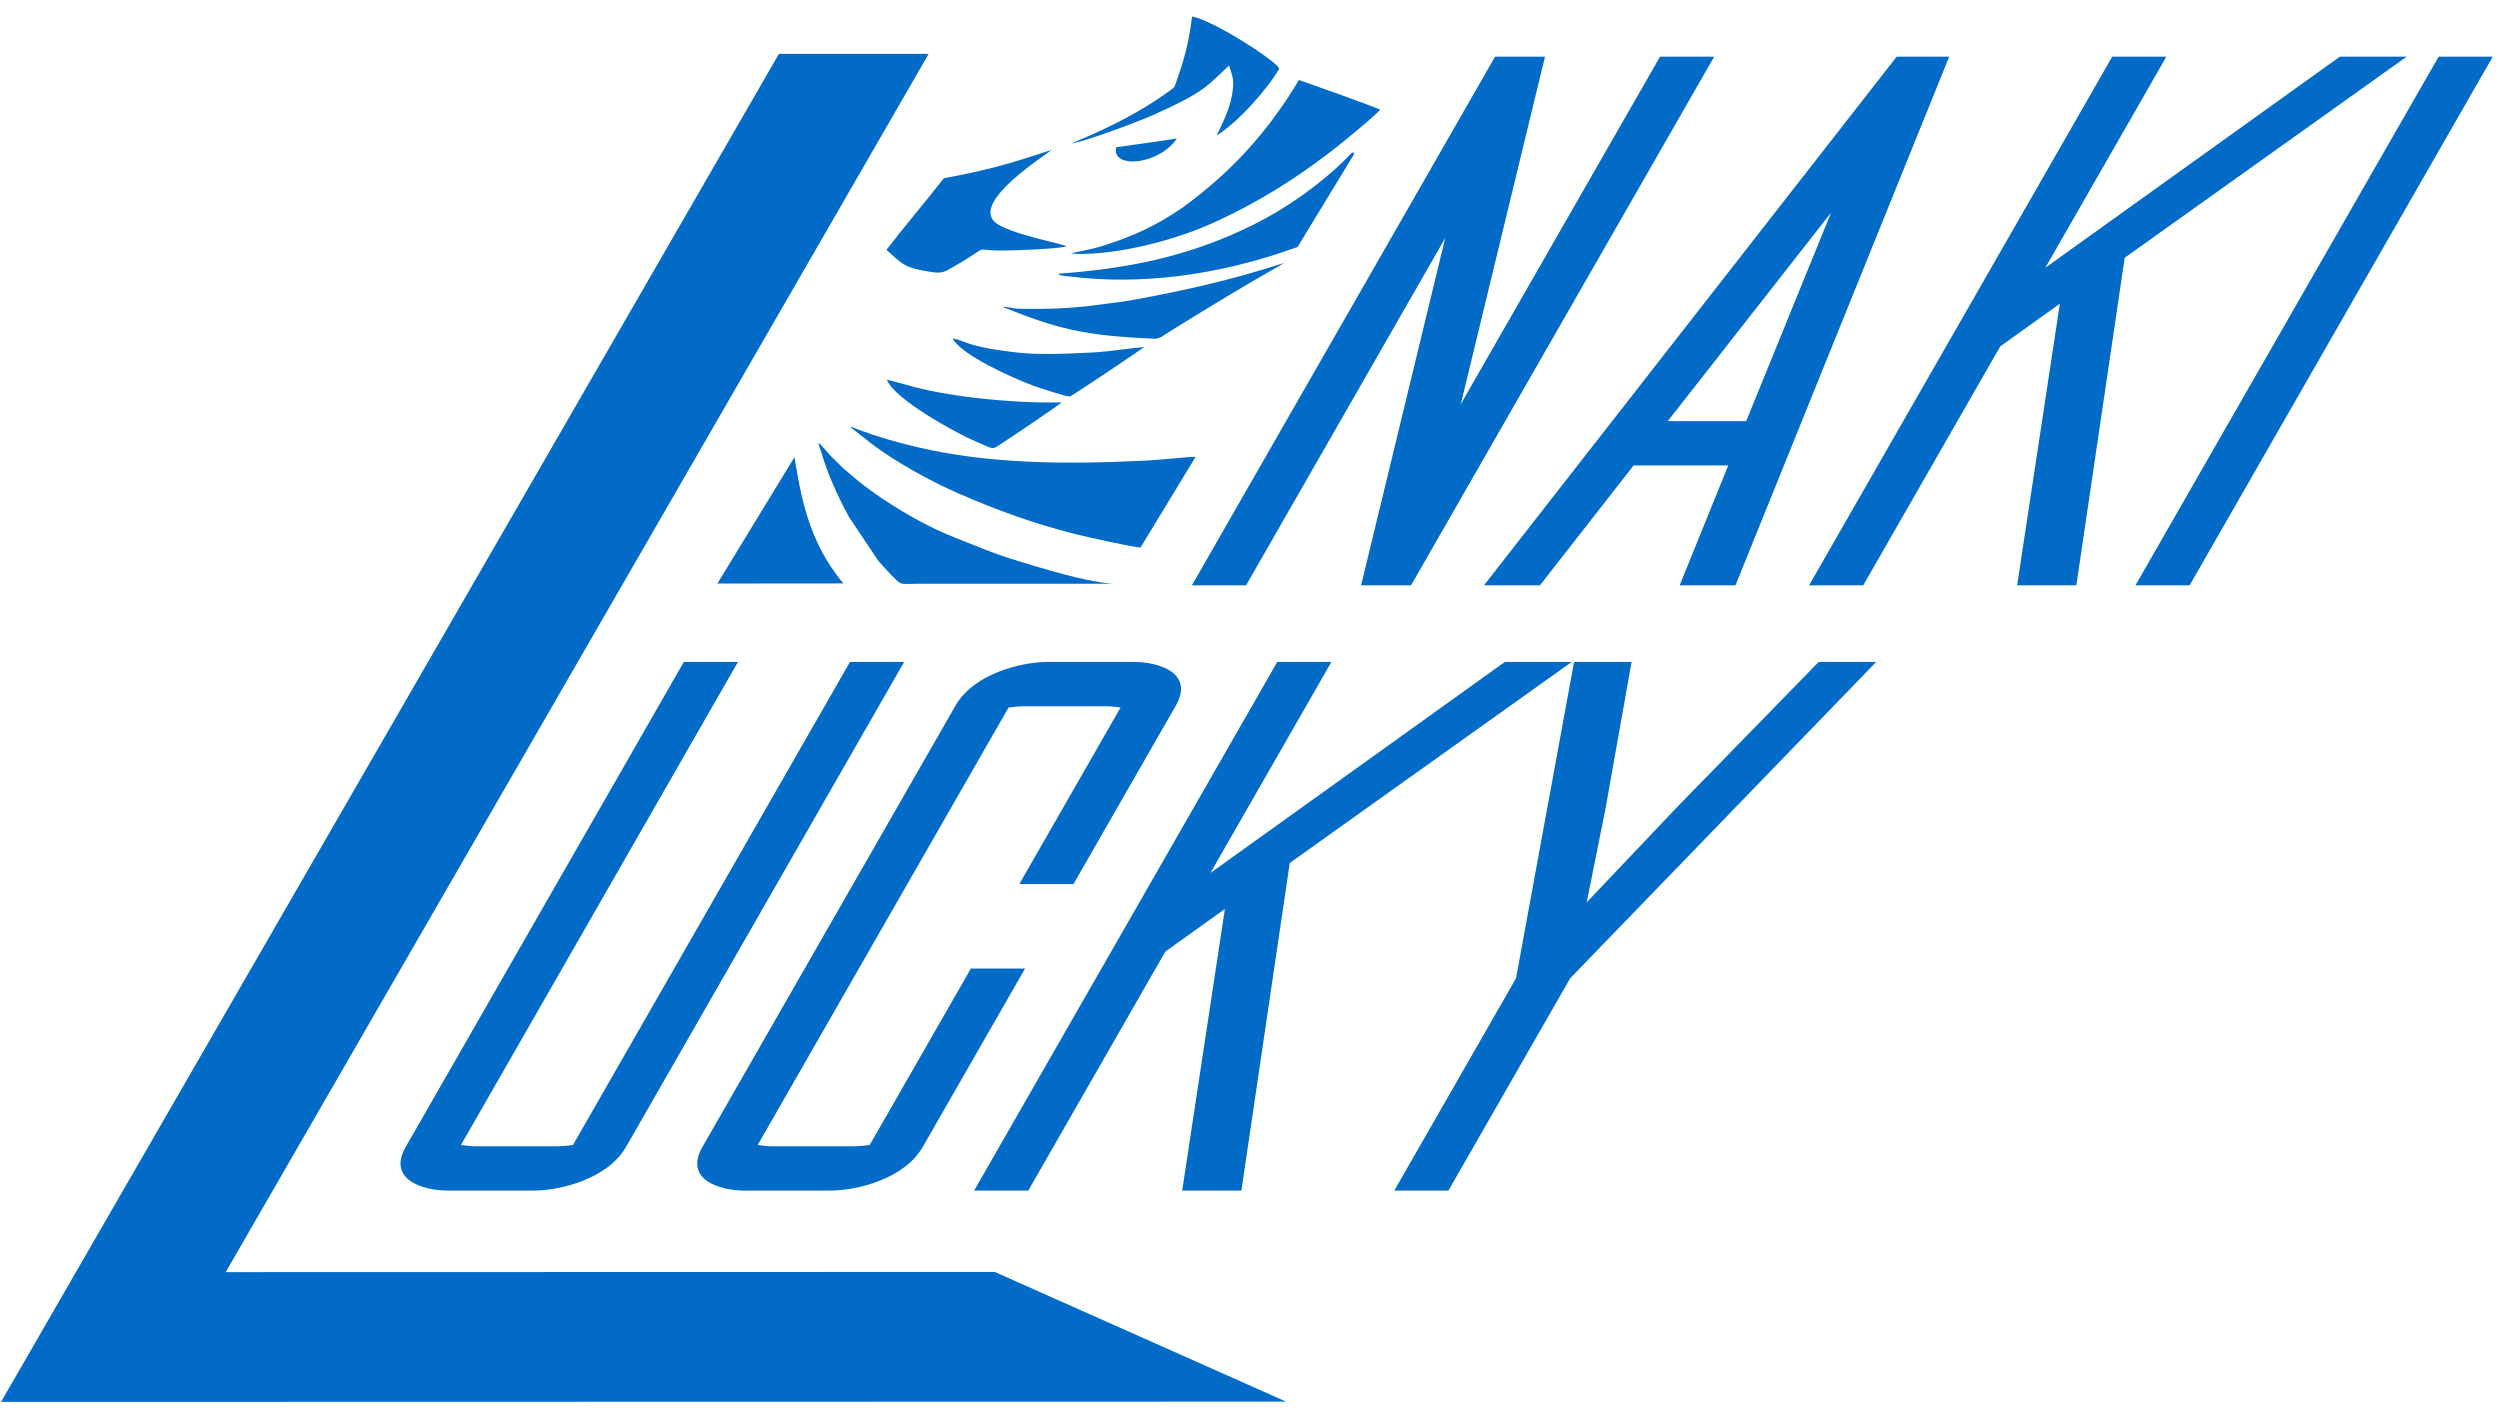 <?xml version="1.0" encoding="UTF-8"?> <svg xmlns="http://www.w3.org/2000/svg" xmlns:xlink="http://www.w3.org/1999/xlink" xmlns:xodm="http://www.corel.com/coreldraw/odm/2003" xml:space="preserve" width="55mm" height="31mm" version="1.1" style="shape-rendering:geometricPrecision; text-rendering:geometricPrecision; image-rendering:optimizeQuality; fill-rule:evenodd; clip-rule:evenodd" viewBox="0 0 5500 3100"> <defs> <style type="text/css"> .fil0 {fill:#026BC7} </style> </defs> <g id="Слой_x0020_1">  <path class="fil0" d="M2355.09 557.92c81.45,5.64 211.84,-21.98 310.62,-66.26 115.77,-51.91 217.84,-118.89 318.44,-203.79 10.56,-8.9 45.48,-37.66 52.09,-46.82 -31.08,-12.93 -146.96,-54.17 -178.51,-65.05 -63.14,105.16 -141.13,197.49 -256.62,281.04 -59.01,40.65 -110.3,63.08 -171.79,82.84 -31.84,10.23 -53.77,12.2 -74.23,18.04zm-172.77 726.33l263.85 -0.09c-65.82,-6.14 -147.77,-32.47 -205.21,-49.63 -56.7,-16.94 -84.91,-30.54 -134.64,-49.58 -67.3,-25.77 -134.57,-65.66 -189.18,-104.7 -22.63,-16.17 -41.99,-32.85 -62.18,-50.25l-27.64 -27.2c-2.82,-3.64 -23.52,-27.02 -26.21,-28.53 -0.43,5.72 4.28,15.4 6.18,22 13.8,47.96 37.82,99.69 60.78,141.58l64.55 96.4c14.81,16.42 24.28,27.34 40.65,43 10.65,10.18 15.92,7 43.06,7l165.99 0zm-105.91 -892.12c-38.92,49.98 -86.89,106.3 -126.28,157.49 34.71,30.17 36.73,39.45 97.42,48.53 16.27,2.43 24.74,3.18 39.8,-5.31 18.69,-10.53 35.31,-20.21 53.58,-32.49 26.75,-17.97 12.27,-9.13 60.97,-9.12 25.42,0.01 120.95,-3.1 144.34,-9.13 -5.72,-5.6 -130.03,-28.04 -157.68,-53.63 -49.79,-46.1 110.8,-146.29 125.44,-159.01 -94.61,31.81 -145.74,45.68 -237.59,62.67zm-498.15 891.64c16.66,-0.02 272.43,-0.11 277.29,-0.23 -79.99,-94.74 -94.03,-199.45 -107.84,-277.59l-169.45 277.82zm750.14 -681.56c1.9,5.05 18.55,5.18 27.8,6.32 145.37,18.03 317.59,0.64 498.44,-65.15l118.36 -194.45c2.94,-4.73 6.67,-9.63 6.17,-13.08 -6.89,0.23 -2.23,-2.32 -18.18,13.64 -56.2,56.23 -131.87,109.17 -202.45,144.37 -148.82,74.25 -288.71,97.92 -430.14,108.35zm29.03 -286.85c21.21,-0.89 147.31,-47.77 181.27,-63.1 109.53,-49.44 115.15,-60.73 165.14,-108.32 7.34,23.67 12.37,30.3 6.92,63.55 -4.65,28.34 -18.56,59.99 -34.38,90.68 48.63,-29.68 114.55,-105.48 137.93,-147.2 -4.03,-8.89 -29.91,-26.7 -39.33,-33.4 -32.44,-23.11 -115.59,-74.34 -152.42,-81.36 -5.59,44.36 -13.49,84.25 -31.02,132.72 -10,27.61 -1.93,19.29 -32.45,40.74 -46.87,32.95 -100.49,60.91 -149.96,83.35 -16.63,7.54 -35.83,15.67 -51.7,22.34zm-119.71 363.71c-9.41,-0.59 -23.87,-5.05 -32.79,-4.22 119.8,48.21 178.8,63.81 334.88,70.27 12.21,0.5 18.68,-6.76 41.91,-21.05 73.43,-45.14 148.08,-91.22 222.37,-133.27 7.31,-4.14 14.18,-7.87 20.87,-12.31 -117.67,38.16 -215.67,59.64 -328.32,80.65 -24.54,4.57 -45.82,6.57 -69.72,10 -70.06,10.04 -126.21,11.41 -189.2,9.93zm97.67 206.21c-106.92,2.36 -256,-12.68 -342.95,-39.18l-41.39 -10.89c15.93,42.61 151.04,117.22 196.83,136.58 42.62,18.04 33.05,17.92 55.98,3.64 12.3,-7.67 126.55,-84.46 131.53,-90.15zm18.36 -12.84c15.71,-8.51 159.71,-105.48 163.54,-109.05 -39.06,3.34 -72.35,9.93 -116.11,12.17 -59.57,3.04 -118.76,5.8 -172.26,-0.99 -34.59,-4.39 -61.49,-8.07 -92.53,-17.1 -10.82,-3.15 -30.57,-11.81 -40.73,-12.85 18.73,36.07 133.94,88.25 179.51,104.44 14.51,5.16 64.2,21.91 78.58,23.38zm101.75 -548.45c-10.96,48 93.49,39.99 133.58,-19.26 -40.19,6.27 -79.79,11.57 -133.58,19.26zm-90.54 850.8c24.69,6.21 127.08,29.12 144.16,29.77l121.29 -199.59c-17.38,0.12 -81.13,6.91 -108.3,8.27 -183.08,9.15 -347.51,6.78 -501.65,-28.94 -46.34,-10.74 -90.59,-23.56 -132.31,-39.18 -4.7,-1.76 -12.6,-5.72 -17.73,-6.05l46.33 36.67c50.83,38.98 130.64,83.35 193.71,110.63 81.95,35.45 161.39,65 254.5,88.42z"></path> <polygon class="fil0" points="5364.92,124.73 4697.99,1287.77 4817.12,1287.77 5484.05,124.73 "></polygon> <polygon class="fil0" points="4766,124.73 4646.87,124.73 3979.95,1287.77 4099.07,1287.77 4400.59,761.96 4531.64,668.21 4437.7,1287.77 4567.95,1287.77 4674.34,567.03 5294.61,124.73 5147.56,124.73 4499.72,589.07 "></polygon> <path class="fil0" d="M3695.26 1287.77l122.73 0 470.2 -1163.04 -115.54 0 -907.96 1163.04 123.15 0 206.03 -263.68 208.2 0 -106.81 263.68zm333.09 -819.93l-186.73 458.67 -172.57 0 359.3 -458.67z"></path> <polygon class="fil0" points="3398.94,124.73 3289.09,124.73 2622.17,1287.77 2741.31,1287.77 3179.54,523.54 2994.4,1287.77 3104.25,1287.77 3771.18,124.73 3652.04,124.73 3213.8,888.96 "></polygon> <path class="fil0" d="M2242.63 1944.74l119.15 0 224.91 -392.21c40.95,-71.39 -35.72,-96.31 -93.13,-96.31l-187.99 0c-57.41,0 -162.63,24.92 -203.58,96.31l-556.48 970.44c-40.94,71.4 35.71,96.31 93.12,96.31l187.99 0c57.42,0 162.65,-24.91 203.59,-96.31l224.9 -392.19 -119.15 0 -222.67 388.29 -21.15 2.12c-3.27,0.32 -6.49,0.52 -9.57,0.52l-188 0c-3.08,0 -6.08,-0.2 -8.95,-0.52l-18.74 -2.12 552.01 -962.64 21.15 -2.12c3.27,-0.31 6.51,-0.52 9.58,-0.52l188 0c3.08,0 6.07,0.21 8.95,0.52l18.74 2.12 -222.68 388.31z"></path> <path class="fil0" d="M1623.55 1456.22l-119.13 0 -611.71 1066.75c-40.95,71.4 35.72,96.31 93.13,96.31l187.99 0c57.41,0 162.63,-24.91 203.58,-96.31l611.71 -1066.75 -119.14 0 -609.48 1062.85 -21.15 2.12c-3.27,0.32 -6.49,0.52 -9.57,0.52l-187.99 0c-3.09,0 -6.1,-0.2 -8.97,-0.52l-18.74 -2.12 609.47 -1062.85z"></path> <polygon class="fil0" points="3462.94,1456.22 3335.3,2152.12 3067.41,2619.28 3186.54,2619.28 3454.39,2152.18 4127.65,1456.22 4001.09,1456.22 3689.53,1775.68 3490.69,1985.22 3531.57,1781.98 3589.49,1456.22 "></polygon> <polygon class="fil0" points="3310.71,1456.22 2662.86,1920.58 2929.14,1456.22 2810.01,1456.22 2143.07,2619.28 2262.2,2619.28 2563.73,2093.47 2694.78,1999.71 2600.83,2619.28 2731.08,2619.28 2837.48,1898.53 3457.77,1456.22 "></polygon> <polygon class="fil0" points="1713.59,118.51 2043.11,118.51 496.56,2798.64 2188.36,2798.24 2829.27,3083.53 2.26,3084.18 "></polygon> </g> </svg> 